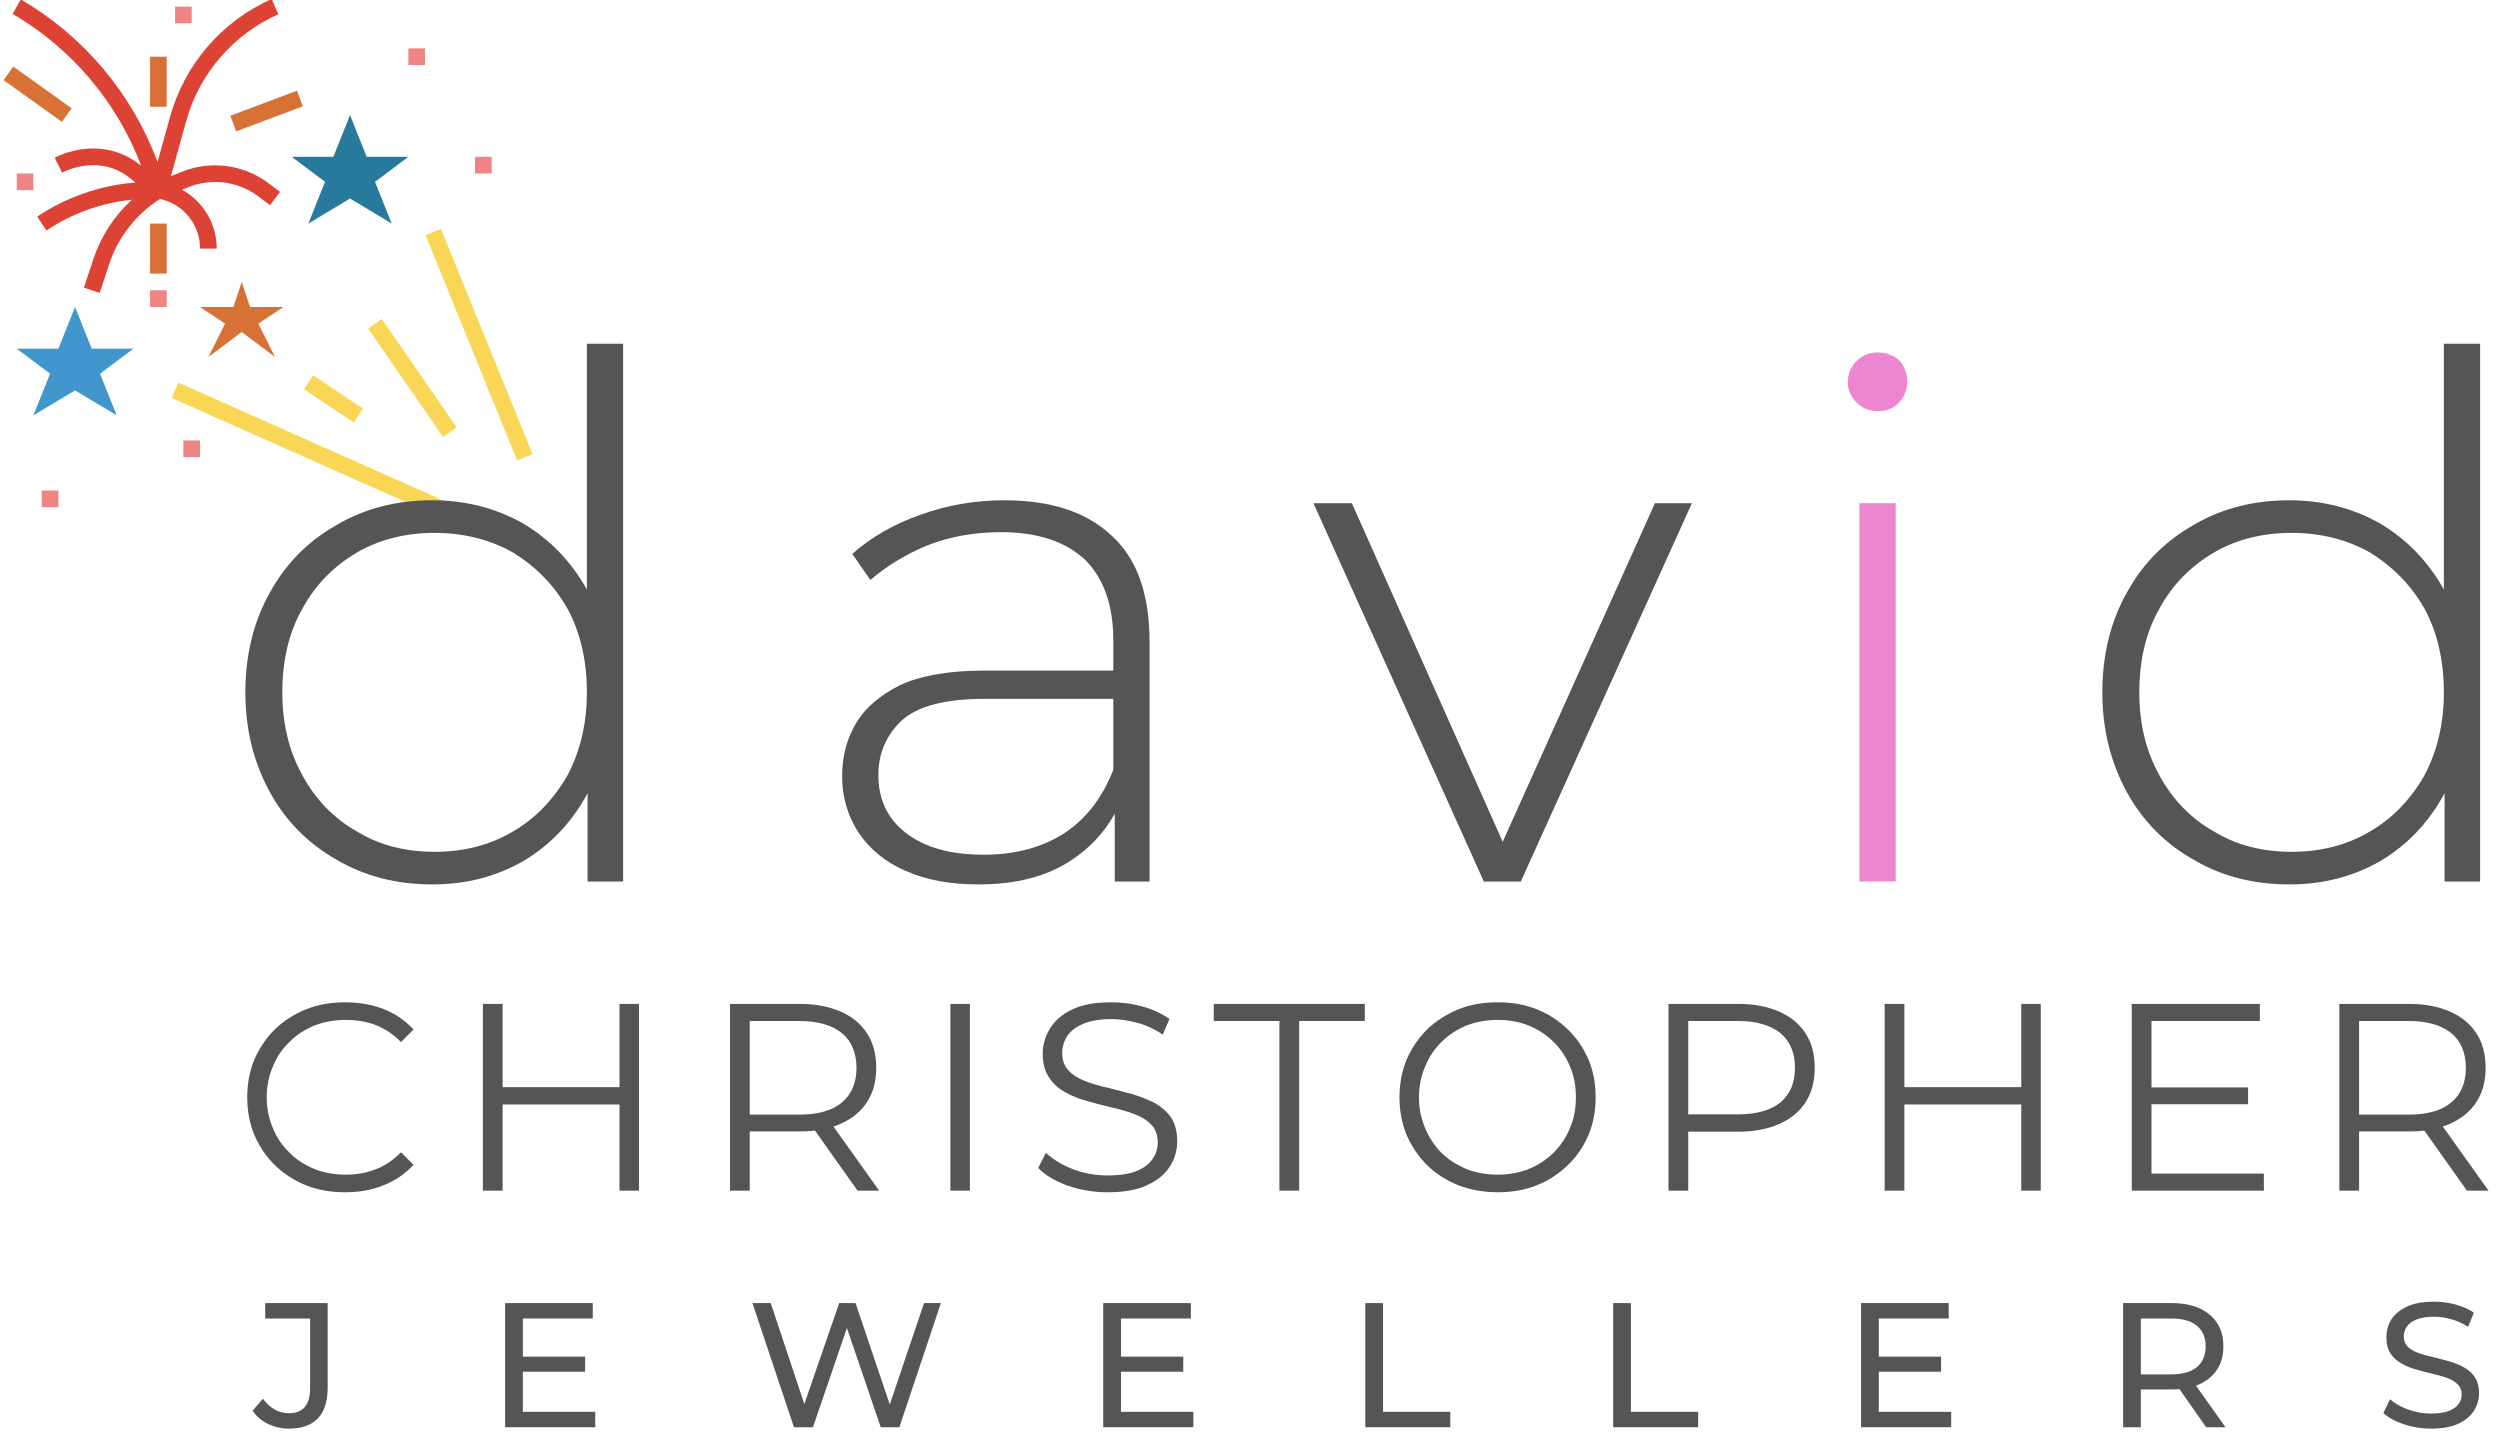 <?xml version="1.0" encoding="UTF-8" standalone="no"?>
<!DOCTYPE svg PUBLIC "-//W3C//DTD SVG 1.1//EN" "http://www.w3.org/Graphics/SVG/1.1/DTD/svg11.dtd">
<svg width="100%" height="100%" viewBox="0 0 944 547" version="1.1" xmlns="http://www.w3.org/2000/svg" xmlns:xlink="http://www.w3.org/1999/xlink" xml:space="preserve" xmlns:serif="http://www.serif.com/" style="fill-rule:evenodd;clip-rule:evenodd;stroke-linejoin:round;stroke-miterlimit:2;">
    <g id="Artboard1" transform="matrix(1.046,0,0,1.165,0,0)">
        <rect x="0" y="0" width="901.941" height="469.344" style="fill:none;"/>
        <clipPath id="_clip1">
            <rect x="0" y="0" width="901.941" height="469.344"/>
        </clipPath>
        <g clip-path="url(#_clip1)">
            <g id="firework.svg" transform="matrix(0.376,-0,0,0.338,96.277,85.977)">
                <g transform="matrix(1,0,0,1,-256,-256)">
                    <g id="Layer_14">
                        <g transform="matrix(0.406,-0.914,0.914,0.406,-216.792,546.408)">
                            <rect x="304" y="282.416" width="16" height="315.16" style="fill:rgb(249,214,85);fill-rule:nonzero;"/>
                        </g>
                        <g transform="matrix(0.926,-0.377,0.377,0.926,-91.264,198.096)">
                            <rect x="452" y="215.384" width="16" height="233.24" style="fill:rgb(249,214,85);fill-rule:nonzero;"/>
                        </g>
                        <path d="M257.08,176.8C233.54,159.46 202.673,155.374 175.432,165.992L164.04,170.552L178.624,118.04C191.266,72.273 223.829,34.527 267.248,15.312L260.752,0.688C212.958,21.844 177.115,63.395 163.2,113.776L151.2,156.928C126.791,91.397 80.412,36.308 20,1.088L12,14.912C68.575,47.904 112.171,99.308 135.48,160.512L134.296,159.568C121.684,149.505 106.023,144.014 89.888,144C76.886,144.015 64.062,147.041 52.424,152.84L59.576,167.16C68.99,162.462 79.367,160.011 89.888,160C102.386,160.007 114.519,164.26 124.288,172.056L130.024,176.648C96.28,179.29 63.773,190.55 35.624,209.344L44.504,222.656C69.077,206.281 97.275,196.139 126.648,193.112C109.711,208.519 96.999,228.009 89.728,249.72L80.48,277.472L95.68,282.528L104.8,254.784C113.414,229.012 130.655,206.981 153.6,192.424C175.959,197.186 192.064,217.14 192,240L208,240C208.055,216.538 195.252,194.84 174.688,183.544L181.368,180.872C203.423,172.262 228.422,175.562 247.488,189.6L259.2,198.4L268.8,185.6L257.08,176.8Z" style="fill:rgb(221,67,52);fill-rule:nonzero;"/>
                        <path d="M336,192L296,216L312,176L280,152L320,152L336,112L352,152L392,152L360,176L376,216L336,192Z" style="fill:rgb(39,122,155);fill-rule:nonzero;"/>
                        <path d="M72,376L32,400L48,360L16,336L56,336L72,296L88,336L128,336L96,360L112,400L72,376Z" style="fill:rgb(65,151,205);fill-rule:nonzero;"/>
                        <g>
                            <path d="M232,320L200,344L216,312L192,296L224,296L232,272L240,296L272,296L248,312L264,344L232,320Z" style="fill:rgb(216,113,54);fill-rule:nonzero;"/>
                            <rect x="144" y="216" width="16" height="48" style="fill:rgb(216,113,54);fill-rule:nonzero;"/>
                            <rect x="144" y="56" width="16" height="48" style="fill:rgb(216,113,54);fill-rule:nonzero;"/>
                            <g transform="matrix(0.581,-0.814,0.814,0.581,-59.792,67.824)">
                                <rect x="28" y="57.592" width="16" height="68.816" style="fill:rgb(216,113,54);fill-rule:nonzero;"/>
                            </g>
                        </g>
                        <rect x="16" y="168" width="16" height="16" style="fill:rgb(239,132,132);fill-rule:nonzero;"/>
                        <rect x="168" y="8" width="16" height="16" style="fill:rgb(239,132,132);fill-rule:nonzero;"/>
                        <rect x="144" y="280" width="16" height="16" style="fill:rgb(239,132,132);fill-rule:nonzero;"/>
                        <g transform="matrix(0.822,-0.569,0.569,0.822,-136.784,290.128)">
                            <rect x="388" y="300.752" width="16" height="126.488" style="fill:rgb(249,214,85);fill-rule:nonzero;"/>
                        </g>
                        <g transform="matrix(0.555,-0.832,0.832,0.555,-177.008,437.248)">
                            <rect x="312" y="355.152" width="16" height="57.688" style="fill:rgb(249,214,85);fill-rule:nonzero;"/>
                        </g>
                        <rect x="176" y="424" width="16" height="16" style="fill:rgb(239,132,132);fill-rule:nonzero;"/>
                        <rect x="456" y="152" width="16" height="16" style="fill:rgb(239,132,132);fill-rule:nonzero;"/>
                        <rect x="392" y="48" width="16" height="16" style="fill:rgb(239,132,132);fill-rule:nonzero;"/>
                        <rect x="40" y="472" width="16" height="16" style="fill:rgb(239,132,132);fill-rule:nonzero;"/>
                        <g transform="matrix(0.936,-0.351,0.351,0.936,-21.624,96.856)">
                            <rect x="221.824" y="100" width="68.352" height="16.008" style="fill:rgb(216,113,54);fill-rule:nonzero;"/>
                        </g>
                    </g>
                </g>
            </g>
            <g id="Page-1" serif:id="Page 1" transform="matrix(1.023,0,0,0.972,58.185,62.017)">
                <rect x="0" y="0" width="850" height="415" style="fill:none;"/>
            </g>
            <g id="Page-11" serif:id="Page 1" transform="matrix(0.956,0,0,0.858,86.876,109.191)">
                <g id="Text">
                    <g>
                        <g transform="matrix(273.804,0,0,273.804,-11.644,205.744)">
                            <path d="M0.307,0.004C0.258,0.004 0.214,-0.007 0.175,-0.03C0.136,-0.052 0.105,-0.083 0.083,-0.123C0.061,-0.163 0.049,-0.209 0.049,-0.261C0.049,-0.314 0.061,-0.36 0.083,-0.399C0.105,-0.439 0.136,-0.47 0.175,-0.492C0.214,-0.515 0.258,-0.526 0.307,-0.526C0.353,-0.526 0.395,-0.515 0.432,-0.494C0.469,-0.472 0.498,-0.442 0.52,-0.403C0.541,-0.363 0.552,-0.316 0.552,-0.261C0.552,-0.207 0.541,-0.16 0.52,-0.12C0.498,-0.08 0.469,-0.05 0.432,-0.028C0.395,-0.007 0.354,0.004 0.307,0.004ZM0.31,-0.041C0.35,-0.041 0.386,-0.05 0.418,-0.069C0.449,-0.087 0.474,-0.113 0.493,-0.146C0.511,-0.18 0.52,-0.218 0.52,-0.261C0.52,-0.305 0.511,-0.344 0.493,-0.377C0.474,-0.41 0.449,-0.435 0.418,-0.454C0.386,-0.472 0.35,-0.481 0.31,-0.481C0.27,-0.481 0.234,-0.472 0.203,-0.454C0.171,-0.435 0.146,-0.41 0.128,-0.377C0.109,-0.344 0.1,-0.305 0.1,-0.261C0.1,-0.218 0.109,-0.18 0.128,-0.146C0.146,-0.113 0.171,-0.087 0.203,-0.069C0.234,-0.05 0.27,-0.041 0.31,-0.041ZM0.521,-0L0.521,-0.171L0.53,-0.262L0.52,-0.353L0.52,-0.742L0.57,-0.742L0.57,-0L0.521,-0Z" style="fill:rgb(85,85,85);fill-rule:nonzero;"/>
                        </g>
                        <g transform="matrix(273.804,0,0,273.804,210.959,205.744)">
                            <path d="M0.435,-0L0.435,-0.119L0.433,-0.137L0.433,-0.333C0.433,-0.381 0.42,-0.418 0.394,-0.444C0.367,-0.469 0.329,-0.482 0.278,-0.482C0.242,-0.482 0.208,-0.476 0.177,-0.464C0.146,-0.451 0.12,-0.435 0.098,-0.416L0.073,-0.452C0.099,-0.475 0.13,-0.493 0.167,-0.506C0.203,-0.519 0.242,-0.526 0.282,-0.526C0.347,-0.526 0.396,-0.51 0.431,-0.477C0.466,-0.445 0.483,-0.396 0.483,-0.331L0.483,-0L0.435,-0ZM0.247,0.004C0.208,0.004 0.175,-0.002 0.146,-0.015C0.118,-0.027 0.097,-0.045 0.082,-0.067C0.067,-0.09 0.059,-0.116 0.059,-0.145C0.059,-0.172 0.065,-0.196 0.078,-0.218C0.09,-0.239 0.111,-0.257 0.139,-0.271C0.167,-0.284 0.206,-0.291 0.254,-0.291L0.446,-0.291L0.446,-0.252L0.255,-0.252C0.201,-0.252 0.163,-0.242 0.141,-0.222C0.12,-0.202 0.109,-0.177 0.109,-0.147C0.109,-0.114 0.121,-0.087 0.147,-0.067C0.173,-0.047 0.208,-0.037 0.254,-0.037C0.298,-0.037 0.335,-0.047 0.366,-0.067C0.396,-0.087 0.418,-0.116 0.433,-0.154L0.447,-0.12C0.433,-0.082 0.409,-0.052 0.376,-0.03C0.342,-0.007 0.299,0.004 0.247,0.004Z" style="fill:rgb(85,85,85);fill-rule:nonzero;"/>
                        </g>
                        <g transform="matrix(273.804,0,0,273.804,404.265,205.744)">
                            <path d="M0.238,-0L0.003,-0.522L0.056,-0.522L0.276,-0.028L0.252,-0.028L0.474,-0.522L0.525,-0.522L0.289,-0L0.238,-0Z" style="fill:rgb(85,85,85);fill-rule:nonzero;"/>
                        </g>
                        <g transform="matrix(273.804,0,0,273.804,582.237,205.744)">
                            <path d="M0.106,-0L0.106,-0.522L0.156,-0.522L0.156,-0L0.106,-0ZM0.131,-0.649C0.12,-0.649 0.11,-0.653 0.102,-0.661C0.094,-0.669 0.09,-0.678 0.09,-0.689C0.09,-0.7 0.094,-0.71 0.102,-0.718C0.11,-0.726 0.12,-0.73 0.131,-0.73C0.143,-0.73 0.153,-0.726 0.161,-0.719C0.168,-0.711 0.172,-0.701 0.172,-0.69C0.172,-0.679 0.168,-0.669 0.161,-0.661C0.153,-0.653 0.143,-0.649 0.131,-0.649Z" style="fill:rgb(236,134,208);fill-rule:nonzero;"/>
                        </g>
                        <g transform="matrix(273.804,0,0,273.804,689.569,205.744)">
                            <path d="M0.307,0.004C0.258,0.004 0.214,-0.007 0.175,-0.03C0.136,-0.052 0.105,-0.083 0.083,-0.123C0.061,-0.163 0.049,-0.209 0.049,-0.261C0.049,-0.314 0.061,-0.36 0.083,-0.399C0.105,-0.439 0.136,-0.47 0.175,-0.492C0.214,-0.515 0.258,-0.526 0.307,-0.526C0.353,-0.526 0.395,-0.515 0.432,-0.494C0.469,-0.472 0.498,-0.442 0.52,-0.403C0.541,-0.363 0.552,-0.316 0.552,-0.261C0.552,-0.207 0.541,-0.16 0.52,-0.12C0.498,-0.08 0.469,-0.05 0.432,-0.028C0.395,-0.007 0.354,0.004 0.307,0.004ZM0.31,-0.041C0.35,-0.041 0.386,-0.05 0.418,-0.069C0.449,-0.087 0.474,-0.113 0.493,-0.146C0.511,-0.18 0.52,-0.218 0.52,-0.261C0.52,-0.305 0.511,-0.344 0.493,-0.377C0.474,-0.41 0.449,-0.435 0.418,-0.454C0.386,-0.472 0.35,-0.481 0.31,-0.481C0.27,-0.481 0.234,-0.472 0.203,-0.454C0.171,-0.435 0.146,-0.41 0.128,-0.377C0.109,-0.344 0.1,-0.305 0.1,-0.261C0.1,-0.218 0.109,-0.18 0.128,-0.146C0.146,-0.113 0.171,-0.087 0.203,-0.069C0.234,-0.05 0.27,-0.041 0.31,-0.041ZM0.521,-0L0.521,-0.171L0.53,-0.262L0.52,-0.353L0.52,-0.742L0.57,-0.742L0.57,-0L0.521,-0Z" style="fill:rgb(85,85,85);fill-rule:nonzero;"/>
                        </g>
                        <g transform="matrix(100.779,0,0,100.779,-2.755,322.523)">
                            <path d="M0.418,0.006C0.366,0.006 0.317,-0.002 0.272,-0.02C0.228,-0.038 0.189,-0.063 0.156,-0.095C0.123,-0.127 0.098,-0.165 0.079,-0.208C0.061,-0.251 0.052,-0.299 0.052,-0.35C0.052,-0.401 0.061,-0.449 0.079,-0.492C0.098,-0.535 0.123,-0.573 0.156,-0.605C0.189,-0.637 0.228,-0.662 0.273,-0.68C0.318,-0.698 0.366,-0.706 0.419,-0.706C0.47,-0.706 0.518,-0.698 0.562,-0.681C0.606,-0.664 0.644,-0.638 0.675,-0.604L0.628,-0.557C0.6,-0.586 0.568,-0.607 0.533,-0.621C0.498,-0.634 0.461,-0.64 0.421,-0.64C0.379,-0.64 0.34,-0.633 0.304,-0.619C0.268,-0.604 0.236,-0.584 0.21,-0.557C0.183,-0.531 0.162,-0.501 0.148,-0.465C0.133,-0.43 0.125,-0.392 0.125,-0.35C0.125,-0.308 0.133,-0.27 0.148,-0.235C0.162,-0.199 0.183,-0.169 0.21,-0.143C0.236,-0.116 0.268,-0.096 0.304,-0.081C0.34,-0.067 0.379,-0.06 0.421,-0.06C0.461,-0.06 0.498,-0.066 0.533,-0.08C0.568,-0.093 0.6,-0.115 0.628,-0.144L0.675,-0.097C0.644,-0.063 0.606,-0.037 0.562,-0.02C0.518,-0.002 0.47,0.006 0.418,0.006Z" style="fill:rgb(85,85,85);fill-rule:nonzero;"/>
                        </g>
                        <g transform="matrix(100.779,0,0,100.779,79.974,322.523)">
                            <path d="M0.626,-0.7L0.699,-0.7L0.699,-0L0.626,-0L0.626,-0.7ZM0.188,-0L0.114,-0L0.114,-0.7L0.188,-0.7L0.188,-0ZM0.633,-0.323L0.18,-0.323L0.18,-0.388L0.633,-0.388L0.633,-0.323Z" style="fill:rgb(85,85,85);fill-rule:nonzero;"/>
                        </g>
                        <g transform="matrix(100.779,0,0,100.779,173.284,322.523)">
                            <path d="M0.114,-0L0.114,-0.7L0.376,-0.7C0.435,-0.7 0.486,-0.69 0.529,-0.671C0.572,-0.652 0.605,-0.625 0.628,-0.589C0.651,-0.553 0.662,-0.511 0.662,-0.46C0.662,-0.411 0.651,-0.368 0.628,-0.333C0.605,-0.297 0.572,-0.27 0.529,-0.251C0.486,-0.231 0.435,-0.222 0.376,-0.222L0.155,-0.222L0.188,-0.256L0.188,-0L0.114,-0ZM0.592,-0L0.412,-0.254L0.492,-0.254L0.673,-0L0.592,-0ZM0.188,-0.25L0.155,-0.285L0.374,-0.285C0.444,-0.285 0.497,-0.3 0.534,-0.331C0.57,-0.362 0.588,-0.405 0.588,-0.46C0.588,-0.516 0.57,-0.56 0.534,-0.59C0.497,-0.62 0.444,-0.636 0.374,-0.636L0.155,-0.636L0.188,-0.671L0.188,-0.25Z" style="fill:rgb(85,85,85);fill-rule:nonzero;"/>
                        </g>
                        <g transform="matrix(100.779,0,0,100.779,256.517,322.523)">
                            <rect x="0.114" y="-0.7" width="0.073" height="0.7" style="fill:rgb(85,85,85);"/>
                        </g>
                        <g transform="matrix(100.779,0,0,100.779,296.414,322.523)">
                            <path d="M0.307,0.006C0.255,0.006 0.205,-0.002 0.157,-0.019C0.11,-0.036 0.073,-0.058 0.047,-0.085L0.076,-0.142C0.101,-0.118 0.134,-0.098 0.176,-0.081C0.217,-0.065 0.261,-0.057 0.307,-0.057C0.351,-0.057 0.387,-0.062 0.414,-0.073C0.442,-0.084 0.462,-0.099 0.475,-0.118C0.489,-0.137 0.495,-0.158 0.495,-0.181C0.495,-0.208 0.487,-0.23 0.472,-0.246C0.456,-0.263 0.436,-0.276 0.41,-0.286C0.385,-0.296 0.356,-0.304 0.326,-0.311C0.295,-0.318 0.265,-0.326 0.234,-0.335C0.203,-0.343 0.175,-0.354 0.15,-0.368C0.124,-0.382 0.103,-0.4 0.088,-0.424C0.072,-0.447 0.064,-0.477 0.064,-0.514C0.064,-0.548 0.074,-0.58 0.092,-0.609C0.11,-0.638 0.138,-0.662 0.176,-0.68C0.214,-0.698 0.262,-0.706 0.322,-0.706C0.361,-0.706 0.4,-0.701 0.439,-0.69C0.478,-0.679 0.511,-0.663 0.539,-0.644L0.514,-0.585C0.484,-0.605 0.453,-0.62 0.419,-0.629C0.385,-0.638 0.353,-0.643 0.322,-0.643C0.279,-0.643 0.244,-0.637 0.217,-0.626C0.189,-0.614 0.169,-0.599 0.156,-0.58C0.144,-0.561 0.137,-0.54 0.137,-0.516C0.137,-0.489 0.145,-0.467 0.161,-0.45C0.176,-0.434 0.197,-0.421 0.222,-0.411C0.248,-0.401 0.276,-0.393 0.307,-0.386C0.337,-0.378 0.368,-0.37 0.399,-0.362C0.429,-0.353 0.457,-0.342 0.483,-0.329C0.508,-0.315 0.529,-0.297 0.545,-0.274C0.56,-0.251 0.568,-0.221 0.568,-0.185C0.568,-0.151 0.559,-0.119 0.54,-0.09C0.522,-0.061 0.493,-0.038 0.454,-0.02C0.416,-0.002 0.367,0.006 0.307,0.006Z" style="fill:rgb(85,85,85);fill-rule:nonzero;"/>
                        </g>
                        <g transform="matrix(100.779,0,0,100.779,367.049,322.523)">
                            <path d="M0.25,-0L0.25,-0.636L0.004,-0.636L0.004,-0.7L0.57,-0.7L0.57,-0.636L0.324,-0.636L0.324,-0L0.25,-0Z" style="fill:rgb(85,85,85);fill-rule:nonzero;"/>
                        </g>
                        <g transform="matrix(100.779,0,0,100.779,432.343,322.523)">
                            <path d="M0.42,0.006C0.367,0.006 0.318,-0.003 0.273,-0.02C0.228,-0.038 0.189,-0.063 0.156,-0.095C0.123,-0.128 0.098,-0.165 0.079,-0.208C0.061,-0.252 0.052,-0.299 0.052,-0.35C0.052,-0.401 0.061,-0.448 0.079,-0.492C0.098,-0.535 0.123,-0.572 0.156,-0.605C0.19,-0.637 0.229,-0.662 0.273,-0.68C0.318,-0.698 0.367,-0.706 0.42,-0.706C0.473,-0.706 0.521,-0.698 0.566,-0.68C0.611,-0.662 0.649,-0.637 0.682,-0.605C0.716,-0.573 0.741,-0.535 0.76,-0.492C0.778,-0.449 0.787,-0.401 0.787,-0.35C0.787,-0.299 0.778,-0.251 0.76,-0.208C0.741,-0.165 0.716,-0.127 0.682,-0.095C0.649,-0.063 0.611,-0.038 0.566,-0.02C0.521,-0.002 0.473,0.006 0.42,0.006ZM0.42,-0.06C0.462,-0.06 0.5,-0.067 0.536,-0.081C0.572,-0.096 0.603,-0.116 0.629,-0.142C0.656,-0.169 0.677,-0.2 0.691,-0.235C0.706,-0.27 0.713,-0.308 0.713,-0.35C0.713,-0.392 0.706,-0.43 0.691,-0.465C0.677,-0.5 0.656,-0.531 0.63,-0.557C0.603,-0.584 0.572,-0.604 0.536,-0.619C0.501,-0.633 0.462,-0.64 0.42,-0.64C0.378,-0.64 0.339,-0.633 0.303,-0.619C0.267,-0.604 0.236,-0.584 0.209,-0.557C0.183,-0.531 0.162,-0.5 0.148,-0.465C0.133,-0.43 0.125,-0.392 0.125,-0.35C0.125,-0.308 0.133,-0.27 0.148,-0.235C0.162,-0.2 0.183,-0.169 0.209,-0.142C0.236,-0.116 0.267,-0.096 0.303,-0.081C0.339,-0.067 0.378,-0.06 0.42,-0.06Z" style="fill:rgb(85,85,85);fill-rule:nonzero;"/>
                        </g>
                        <g transform="matrix(100.779,0,0,100.779,527.669,322.523)">
                            <path d="M0.114,-0L0.114,-0.7L0.376,-0.7C0.435,-0.7 0.486,-0.69 0.529,-0.671C0.572,-0.652 0.605,-0.625 0.628,-0.589C0.651,-0.553 0.662,-0.511 0.662,-0.46C0.662,-0.411 0.651,-0.368 0.628,-0.332C0.605,-0.296 0.572,-0.269 0.529,-0.25C0.486,-0.231 0.435,-0.221 0.376,-0.221L0.155,-0.221L0.188,-0.256L0.188,-0L0.114,-0ZM0.188,-0.25L0.155,-0.286L0.374,-0.286C0.444,-0.286 0.497,-0.301 0.534,-0.331C0.57,-0.362 0.588,-0.405 0.588,-0.46C0.588,-0.516 0.57,-0.56 0.534,-0.59C0.497,-0.62 0.444,-0.636 0.374,-0.636L0.155,-0.636L0.188,-0.671L0.188,-0.25Z" style="fill:rgb(85,85,85);fill-rule:nonzero;"/>
                        </g>
                        <g transform="matrix(100.779,0,0,100.779,609.289,322.523)">
                            <path d="M0.626,-0.7L0.699,-0.7L0.699,-0L0.626,-0L0.626,-0.7ZM0.188,-0L0.114,-0L0.114,-0.7L0.188,-0.7L0.188,-0ZM0.633,-0.323L0.18,-0.323L0.18,-0.388L0.633,-0.388L0.633,-0.323Z" style="fill:rgb(85,85,85);fill-rule:nonzero;"/>
                        </g>
                        <g transform="matrix(100.779,0,0,100.779,702.6,322.523)">
                            <path d="M0.18,-0.387L0.55,-0.387L0.55,-0.324L0.18,-0.324L0.18,-0.387ZM0.188,-0.064L0.609,-0.064L0.609,-0L0.114,-0L0.114,-0.7L0.594,-0.7L0.594,-0.636L0.188,-0.636L0.188,-0.064Z" style="fill:rgb(85,85,85);fill-rule:nonzero;"/>
                        </g>
                        <g transform="matrix(100.779,0,0,100.779,780.995,322.523)">
                            <path d="M0.114,-0L0.114,-0.7L0.376,-0.7C0.435,-0.7 0.486,-0.69 0.529,-0.671C0.572,-0.652 0.605,-0.625 0.628,-0.589C0.651,-0.553 0.662,-0.511 0.662,-0.46C0.662,-0.411 0.651,-0.368 0.628,-0.333C0.605,-0.297 0.572,-0.27 0.529,-0.251C0.486,-0.231 0.435,-0.222 0.376,-0.222L0.155,-0.222L0.188,-0.256L0.188,-0L0.114,-0ZM0.592,-0L0.412,-0.254L0.492,-0.254L0.673,-0L0.592,-0ZM0.188,-0.25L0.155,-0.285L0.374,-0.285C0.444,-0.285 0.497,-0.3 0.534,-0.331C0.57,-0.362 0.588,-0.405 0.588,-0.46C0.588,-0.516 0.57,-0.56 0.534,-0.59C0.497,-0.62 0.444,-0.636 0.374,-0.636L0.155,-0.636L0.188,-0.671L0.188,-0.25Z" style="fill:rgb(85,85,85);fill-rule:nonzero;"/>
                        </g>
                        <g transform="matrix(67,0,0,67,5.121,411.893)">
                            <path d="M0.195,0.008C0.153,0.008 0.115,-0.001 0.079,-0.018C0.043,-0.035 0.014,-0.06 -0.009,-0.093L0.049,-0.161C0.069,-0.134 0.09,-0.114 0.115,-0.1C0.139,-0.086 0.166,-0.079 0.195,-0.079C0.275,-0.079 0.315,-0.126 0.315,-0.22L0.315,-0.613L0.062,-0.613L0.062,-0.7L0.414,-0.7L0.414,-0.225C0.414,-0.147 0.396,-0.089 0.359,-0.05C0.321,-0.011 0.267,0.008 0.195,0.008Z" style="fill:rgb(85,85,85);fill-rule:nonzero;"/>
                        </g>
                        <g transform="matrix(67,0,0,67,92.824,411.893)">
                            <path d="M0.196,-0.398L0.556,-0.398L0.556,-0.313L0.196,-0.313L0.196,-0.398ZM0.205,-0.087L0.613,-0.087L0.613,-0L0.105,-0L0.105,-0.7L0.599,-0.7L0.599,-0.613L0.205,-0.613L0.205,-0.087Z" style="fill:rgb(85,85,85);fill-rule:nonzero;"/>
                        </g>
                        <g transform="matrix(67,0,0,67,191.113,411.893)">
                            <path d="M0.266,-0L0.032,-0.7L0.135,-0.7L0.35,-0.054L0.298,-0.054L0.521,-0.7L0.613,-0.7L0.831,-0.054L0.781,-0.054L0.999,-0.7L1.094,-0.7L0.86,-0L0.755,-0L0.551,-0.599L0.578,-0.599L0.373,-0L0.266,-0Z" style="fill:rgb(85,85,85);fill-rule:nonzero;"/>
                        </g>
                        <g transform="matrix(67,0,0,67,318.681,411.893)">
                            <path d="M0.196,-0.398L0.556,-0.398L0.556,-0.313L0.196,-0.313L0.196,-0.398ZM0.205,-0.087L0.613,-0.087L0.613,-0L0.105,-0L0.105,-0.7L0.599,-0.7L0.599,-0.613L0.205,-0.613L0.205,-0.087Z" style="fill:rgb(85,85,85);fill-rule:nonzero;"/>
                        </g>
                        <g transform="matrix(67,0,0,67,417.64,411.893)">
                            <path d="M0.105,-0L0.105,-0.7L0.205,-0.7L0.205,-0.087L0.584,-0.087L0.584,-0L0.105,-0Z" style="fill:rgb(85,85,85);fill-rule:nonzero;"/>
                        </g>
                        <g transform="matrix(67,0,0,67,511.239,411.893)">
                            <path d="M0.105,-0L0.105,-0.7L0.205,-0.7L0.205,-0.087L0.584,-0.087L0.584,-0L0.105,-0Z" style="fill:rgb(85,85,85);fill-rule:nonzero;"/>
                        </g>
                        <g transform="matrix(67,0,0,67,604.838,411.893)">
                            <path d="M0.196,-0.398L0.556,-0.398L0.556,-0.313L0.196,-0.313L0.196,-0.398ZM0.205,-0.087L0.613,-0.087L0.613,-0L0.105,-0L0.105,-0.7L0.599,-0.7L0.599,-0.613L0.205,-0.613L0.205,-0.087Z" style="fill:rgb(85,85,85);fill-rule:nonzero;"/>
                        </g>
                        <g transform="matrix(67,0,0,67,703.797,411.893)">
                            <path d="M0.105,-0L0.105,-0.7L0.378,-0.7C0.439,-0.7 0.491,-0.69 0.535,-0.671C0.578,-0.651 0.612,-0.623 0.635,-0.587C0.659,-0.55 0.67,-0.507 0.67,-0.456C0.67,-0.405 0.659,-0.362 0.635,-0.326C0.612,-0.29 0.578,-0.262 0.535,-0.242C0.491,-0.223 0.439,-0.213 0.378,-0.213L0.16,-0.213L0.205,-0.259L0.205,-0L0.105,-0ZM0.573,-0L0.395,-0.254L0.502,-0.254L0.682,-0L0.573,-0ZM0.205,-0.249L0.16,-0.298L0.375,-0.298C0.439,-0.298 0.488,-0.312 0.521,-0.339C0.554,-0.367 0.57,-0.406 0.57,-0.456C0.57,-0.506 0.554,-0.545 0.521,-0.572C0.488,-0.6 0.439,-0.613 0.375,-0.613L0.16,-0.613L0.205,-0.663L0.205,-0.249Z" style="fill:rgb(85,85,85);fill-rule:nonzero;"/>
                        </g>
                        <g transform="matrix(67,0,0,67,806.374,411.893)">
                            <path d="M0.309,0.008C0.256,0.008 0.205,-0 0.156,-0.017C0.107,-0.033 0.069,-0.054 0.041,-0.08L0.078,-0.158C0.104,-0.135 0.138,-0.115 0.18,-0.1C0.221,-0.085 0.264,-0.077 0.309,-0.077C0.349,-0.077 0.382,-0.082 0.408,-0.091C0.433,-0.101 0.452,-0.113 0.464,-0.13C0.476,-0.146 0.482,-0.164 0.482,-0.185C0.482,-0.209 0.474,-0.229 0.458,-0.243C0.443,-0.258 0.423,-0.27 0.398,-0.279C0.373,-0.287 0.345,-0.295 0.315,-0.302C0.285,-0.309 0.255,-0.317 0.224,-0.326C0.194,-0.334 0.166,-0.346 0.142,-0.36C0.117,-0.374 0.096,-0.393 0.081,-0.416C0.065,-0.44 0.058,-0.47 0.058,-0.508C0.058,-0.544 0.067,-0.577 0.086,-0.608C0.106,-0.638 0.135,-0.662 0.175,-0.681C0.214,-0.699 0.265,-0.708 0.326,-0.708C0.367,-0.708 0.407,-0.703 0.447,-0.692C0.487,-0.681 0.522,-0.666 0.551,-0.646L0.518,-0.566C0.488,-0.586 0.456,-0.6 0.423,-0.609C0.389,-0.619 0.357,-0.623 0.326,-0.623C0.287,-0.623 0.254,-0.618 0.229,-0.608C0.204,-0.598 0.185,-0.585 0.174,-0.568C0.162,-0.551 0.156,-0.533 0.156,-0.512C0.156,-0.487 0.164,-0.468 0.179,-0.453C0.195,-0.438 0.215,-0.427 0.24,-0.418C0.265,-0.409 0.293,-0.402 0.323,-0.395C0.353,-0.387 0.383,-0.38 0.414,-0.371C0.444,-0.362 0.471,-0.351 0.496,-0.337C0.521,-0.323 0.542,-0.305 0.557,-0.281C0.572,-0.258 0.58,-0.228 0.58,-0.191C0.58,-0.156 0.57,-0.123 0.551,-0.092C0.531,-0.062 0.502,-0.038 0.462,-0.019C0.421,-0.001 0.371,0.008 0.309,0.008Z" style="fill:rgb(85,85,85);fill-rule:nonzero;"/>
                        </g>
                    </g>
                </g>
            </g>
        </g>
    </g>
</svg>
